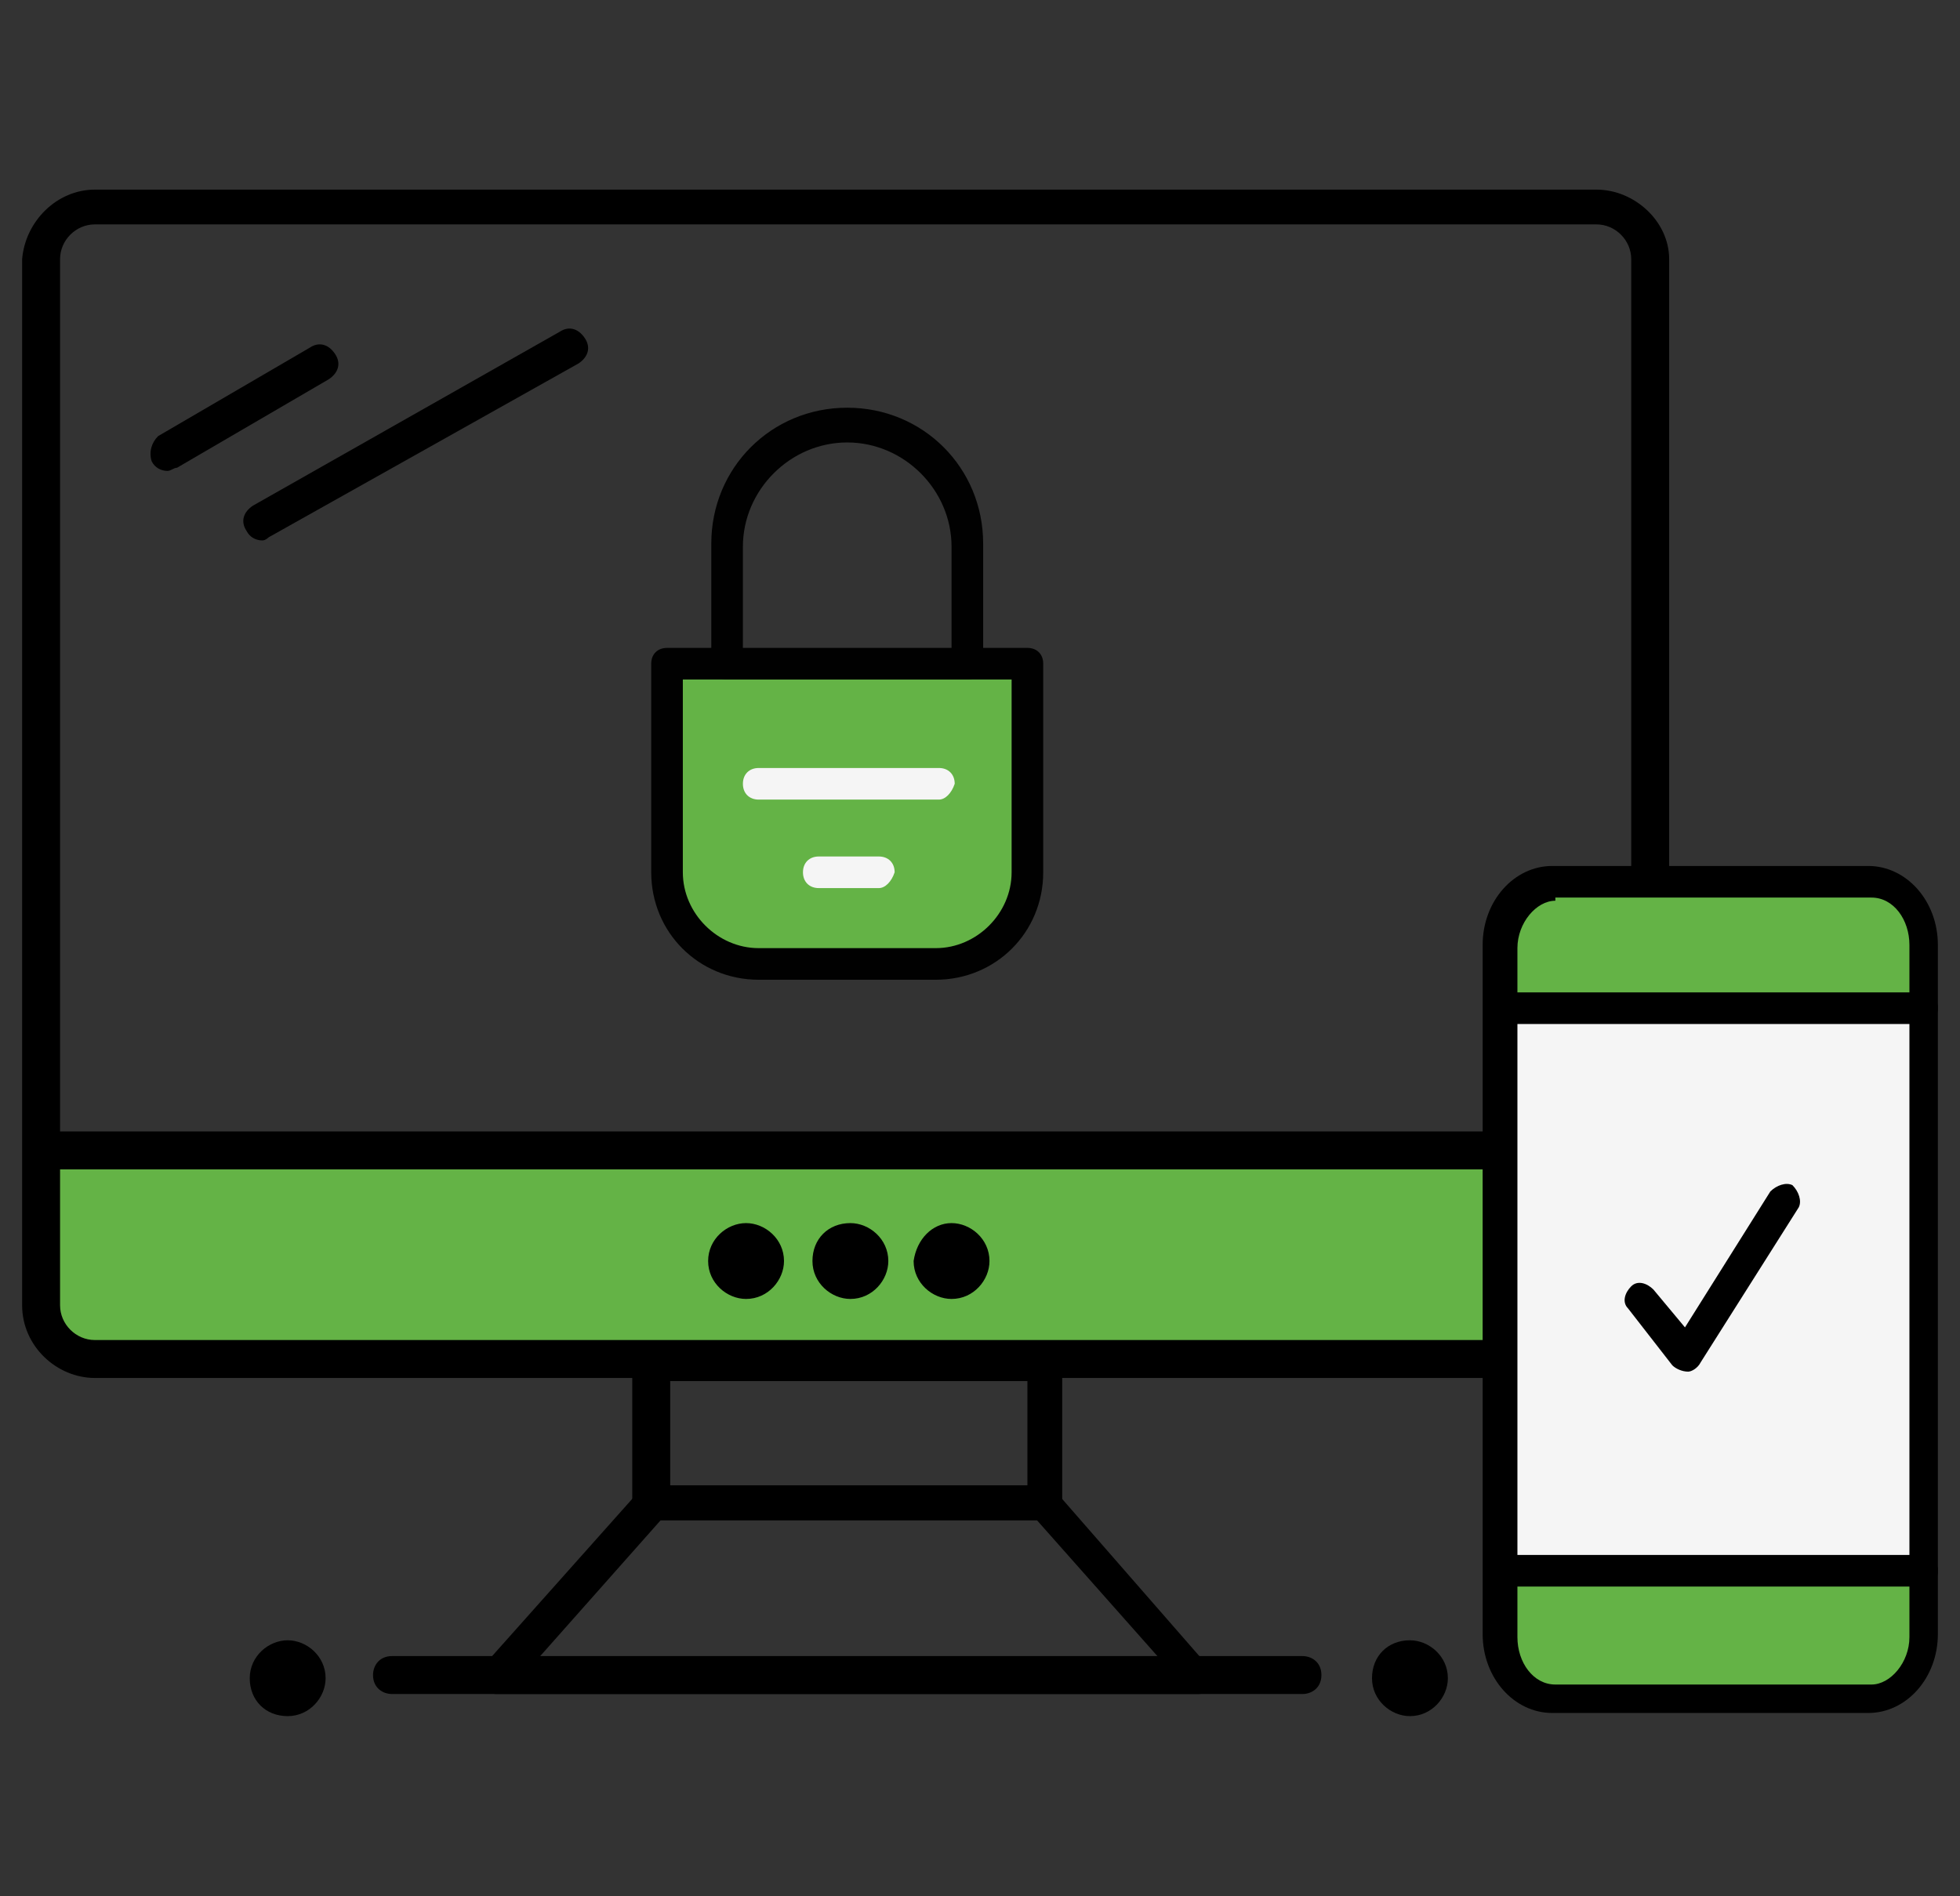 <?xml version="1.0" encoding="utf-8"?>
<!-- Generator: Adobe Illustrator 27.3.1, SVG Export Plug-In . SVG Version: 6.00 Build 0)  -->
<svg version="1.1" id="Layer_1" xmlns="http://www.w3.org/2000/svg" xmlns:xlink="http://www.w3.org/1999/xlink" x="0px" y="0px"
	 width="62px" height="60px" viewBox="0 0 62 60" style="enable-background:new 0 0 62 60;" xml:space="preserve">
<rect x="0" y="0" width="62" height="60" fill="#333333" stroke="none"/>
<style type="text/css">
	.st0{fill:#64B346;}
	.st1{fill:#F5F5F5;}
	.st2{fill:#010101;}
</style>
<path class="st0" d="M52.1,36.4H1.6l-0.1,5.7L2.3,43h49.2l0.5-0.5V36.4z"/>
<path d="M33,48.1H20.6c-0.3,0-0.6-0.2-0.6-0.6v-4.4c0-0.3,0.2-0.6,0.6-0.6H33c0.3,0,0.6,0.2,0.6,0.6v4.4
	C33.6,47.8,33.3,48.1,33,48.1z M21.2,47h11.3v-3.3H21.2V47z"/>
<path d="M37.9,53.6H15.7c-0.2,0-0.4-0.1-0.5-0.3c-0.1-0.2-0.1-0.4,0.1-0.6l4.9-5.5c0.1-0.1,0.3-0.2,0.4-0.2H33
	c0.2,0,0.3,0.1,0.4,0.2l4.8,5.5c0.1,0.1,0.2,0.2,0.2,0.4C38.4,53.4,38.2,53.6,37.9,53.6L37.9,53.6z M17,52.5h19.7l-3.9-4.4H20.9
	L17,52.5z"/>
<path d="M50.6,43.6H3c-1.2,0-2.3-1-2.3-2.3V8.2C0.8,7,1.8,6,3,6h47.5c1.2,0,2.3,1,2.3,2.2v33.1C52.8,42.6,51.8,43.6,50.6,43.6z
	 M3,7.1c-0.6,0-1.1,0.5-1.1,1.1v33.1c0,0.6,0.5,1.1,1.1,1.1h47.5c0.6,0,1.1-0.5,1.1-1.1V8.2c0-0.6-0.5-1.1-1.1-1.1H3z"/>
<path d="M52.3,37H1.4c-0.3,0-0.6-0.2-0.6-0.6c0-0.3,0.2-0.6,0.6-0.6h50.9c0.3,0,0.6,0.2,0.6,0.6C52.8,36.8,52.6,37,52.3,37z"/>
<path d="M26.9,38.7c0.6,0,1.2,0.5,1.2,1.2c0,0.6-0.5,1.2-1.2,1.2c-0.6,0-1.2-0.5-1.2-1.2C25.7,39.2,26.2,38.7,26.9,38.7z"/>
<path d="M44.6,51.9c0.6,0,1.2,0.5,1.2,1.2c0,0.6-0.5,1.2-1.2,1.2c-0.6,0-1.2-0.5-1.2-1.2C43.4,52.4,43.9,51.9,44.6,51.9z"/>
<path d="M9.1,51.9c0.6,0,1.2,0.5,1.2,1.2c0,0.6-0.5,1.2-1.2,1.2s-1.2-0.5-1.2-1.2C7.9,52.4,8.5,51.9,9.1,51.9z"/>
<path d="M30.1,38.7c0.6,0,1.2,0.5,1.2,1.2c0,0.6-0.5,1.2-1.2,1.2c-0.6,0-1.2-0.5-1.2-1.2C29,39.2,29.5,38.7,30.1,38.7z"/>
<path d="M23.6,38.7c0.6,0,1.2,0.5,1.2,1.2c0,0.6-0.5,1.2-1.2,1.2c-0.6,0-1.2-0.5-1.2-1.2C22.4,39.2,23,38.7,23.6,38.7z"/>
<path d="M8.3,17.1c-0.2,0-0.4-0.1-0.5-0.3C7.6,16.5,7.7,16.2,8,16l9.7-5.5c0.3-0.2,0.6-0.1,0.8,0.2c0.2,0.3,0.1,0.6-0.2,0.8L8.5,17
	C8.5,17,8.4,17.1,8.3,17.1z"/>
<path d="M5.3,14.9c-0.2,0-0.4-0.1-0.5-0.3C4.7,14.3,4.8,14,5,13.8l4.8-2.8c0.3-0.2,0.6-0.1,0.8,0.2c0.2,0.3,0.1,0.6-0.2,0.8
	l-4.8,2.8C5.5,14.8,5.4,14.9,5.3,14.9z"/>
<path d="M41.2,53.6H12.4c-0.3,0-0.6-0.2-0.6-0.6c0-0.3,0.2-0.6,0.6-0.6h28.8c0.3,0,0.6,0.2,0.6,0.6C41.8,53.4,41.5,53.6,41.2,53.6
	L41.2,53.6z"/>
<path class="st0" d="M59.1,28h-10c-0.9,0-1.7,0.9-1.7,2v21.8c0,1.1,0.7,2,1.7,2h10c0.9,0,1.7-0.9,1.7-2V29.9
	C60.8,28.8,60.1,28,59.1,28z"/>
<rect x="47.4" y="31.7" class="st1" width="13.4" height="18.2"/>
<path d="M53.4,43.4C53.4,43.4,53.3,43.4,53.4,43.4c-0.2,0-0.4-0.1-0.5-0.2l-1.4-1.8c-0.2-0.2-0.1-0.5,0.1-0.7
	c0.2-0.2,0.5-0.1,0.7,0.1l1,1.2l2.7-4.3c0.2-0.2,0.5-0.3,0.7-0.2c0.2,0.2,0.3,0.5,0.2,0.7l-3.1,4.9C53.7,43.3,53.5,43.4,53.4,43.4
	L53.4,43.4z"/>
<path d="M59.1,54.2h-10c-1.2,0-2.2-1.1-2.2-2.5V29.9c0-1.4,1-2.5,2.2-2.5h10c1.2,0,2.2,1.1,2.2,2.5v21.8
	C61.3,53.1,60.3,54.2,59.1,54.2z M49.2,28.5c-0.6,0-1.2,0.7-1.2,1.5v21.8c0,0.8,0.5,1.5,1.2,1.5h10c0.6,0,1.2-0.7,1.2-1.5V29.9
	c0-0.8-0.5-1.5-1.2-1.5H49.2z"/>
<path d="M60.8,32.4H47.5c-0.3,0-0.5-0.2-0.5-0.5s0.2-0.5,0.5-0.5h13.3c0.3,0,0.5,0.2,0.5,0.5S61.1,32.4,60.8,32.4z"/>
<path d="M60.8,50.2H47.5c-0.3,0-0.5-0.2-0.5-0.5s0.2-0.5,0.5-0.5h13.3c0.3,0,0.5,0.2,0.5,0.5S61.1,50.2,60.8,50.2z"/>
<path class="st0" d="M32.4,21h-11l-0.3,0.3v7.2l1.9,1.9h7.8l1.6-1.6V21z"/>
<path class="st2" d="M29.6,31H24c-1.9,0-3.4-1.5-3.4-3.4V21c0-0.3,0.2-0.5,0.5-0.5h11.4c0.3,0,0.5,0.2,0.5,0.5v6.6
	C33,29.5,31.5,31,29.6,31z M21.6,21.5v6.1c0,1.3,1.1,2.4,2.4,2.4h5.6c1.3,0,2.4-1.1,2.4-2.4v-6.1H21.6L21.6,21.5z"/>
<path class="st2" d="M30.6,21.5H23c-0.3,0-0.5-0.2-0.5-0.5v-3.8c0-2.4,1.9-4.3,4.3-4.3s4.3,1.9,4.3,4.3V21
	C31.1,21.3,30.9,21.5,30.6,21.5L30.6,21.5z M23.5,20.6h6.6v-3.3c0-1.8-1.5-3.3-3.3-3.3c-1.8,0-3.3,1.5-3.3,3.3V20.6z"/>
<path class="st1" d="M29.7,25.3H24c-0.3,0-0.5-0.2-0.5-0.5s0.2-0.5,0.5-0.5h5.7c0.3,0,0.5,0.2,0.5,0.5
	C30.1,25.1,29.9,25.3,29.7,25.3z"/>
<path class="st1" d="M27.8,28.1h-1.9c-0.3,0-0.5-0.2-0.5-0.5c0-0.3,0.2-0.5,0.5-0.5h1.9c0.3,0,0.5,0.2,0.5,0.5
	C28.2,27.9,28,28.1,27.8,28.1z"/>
</svg>
